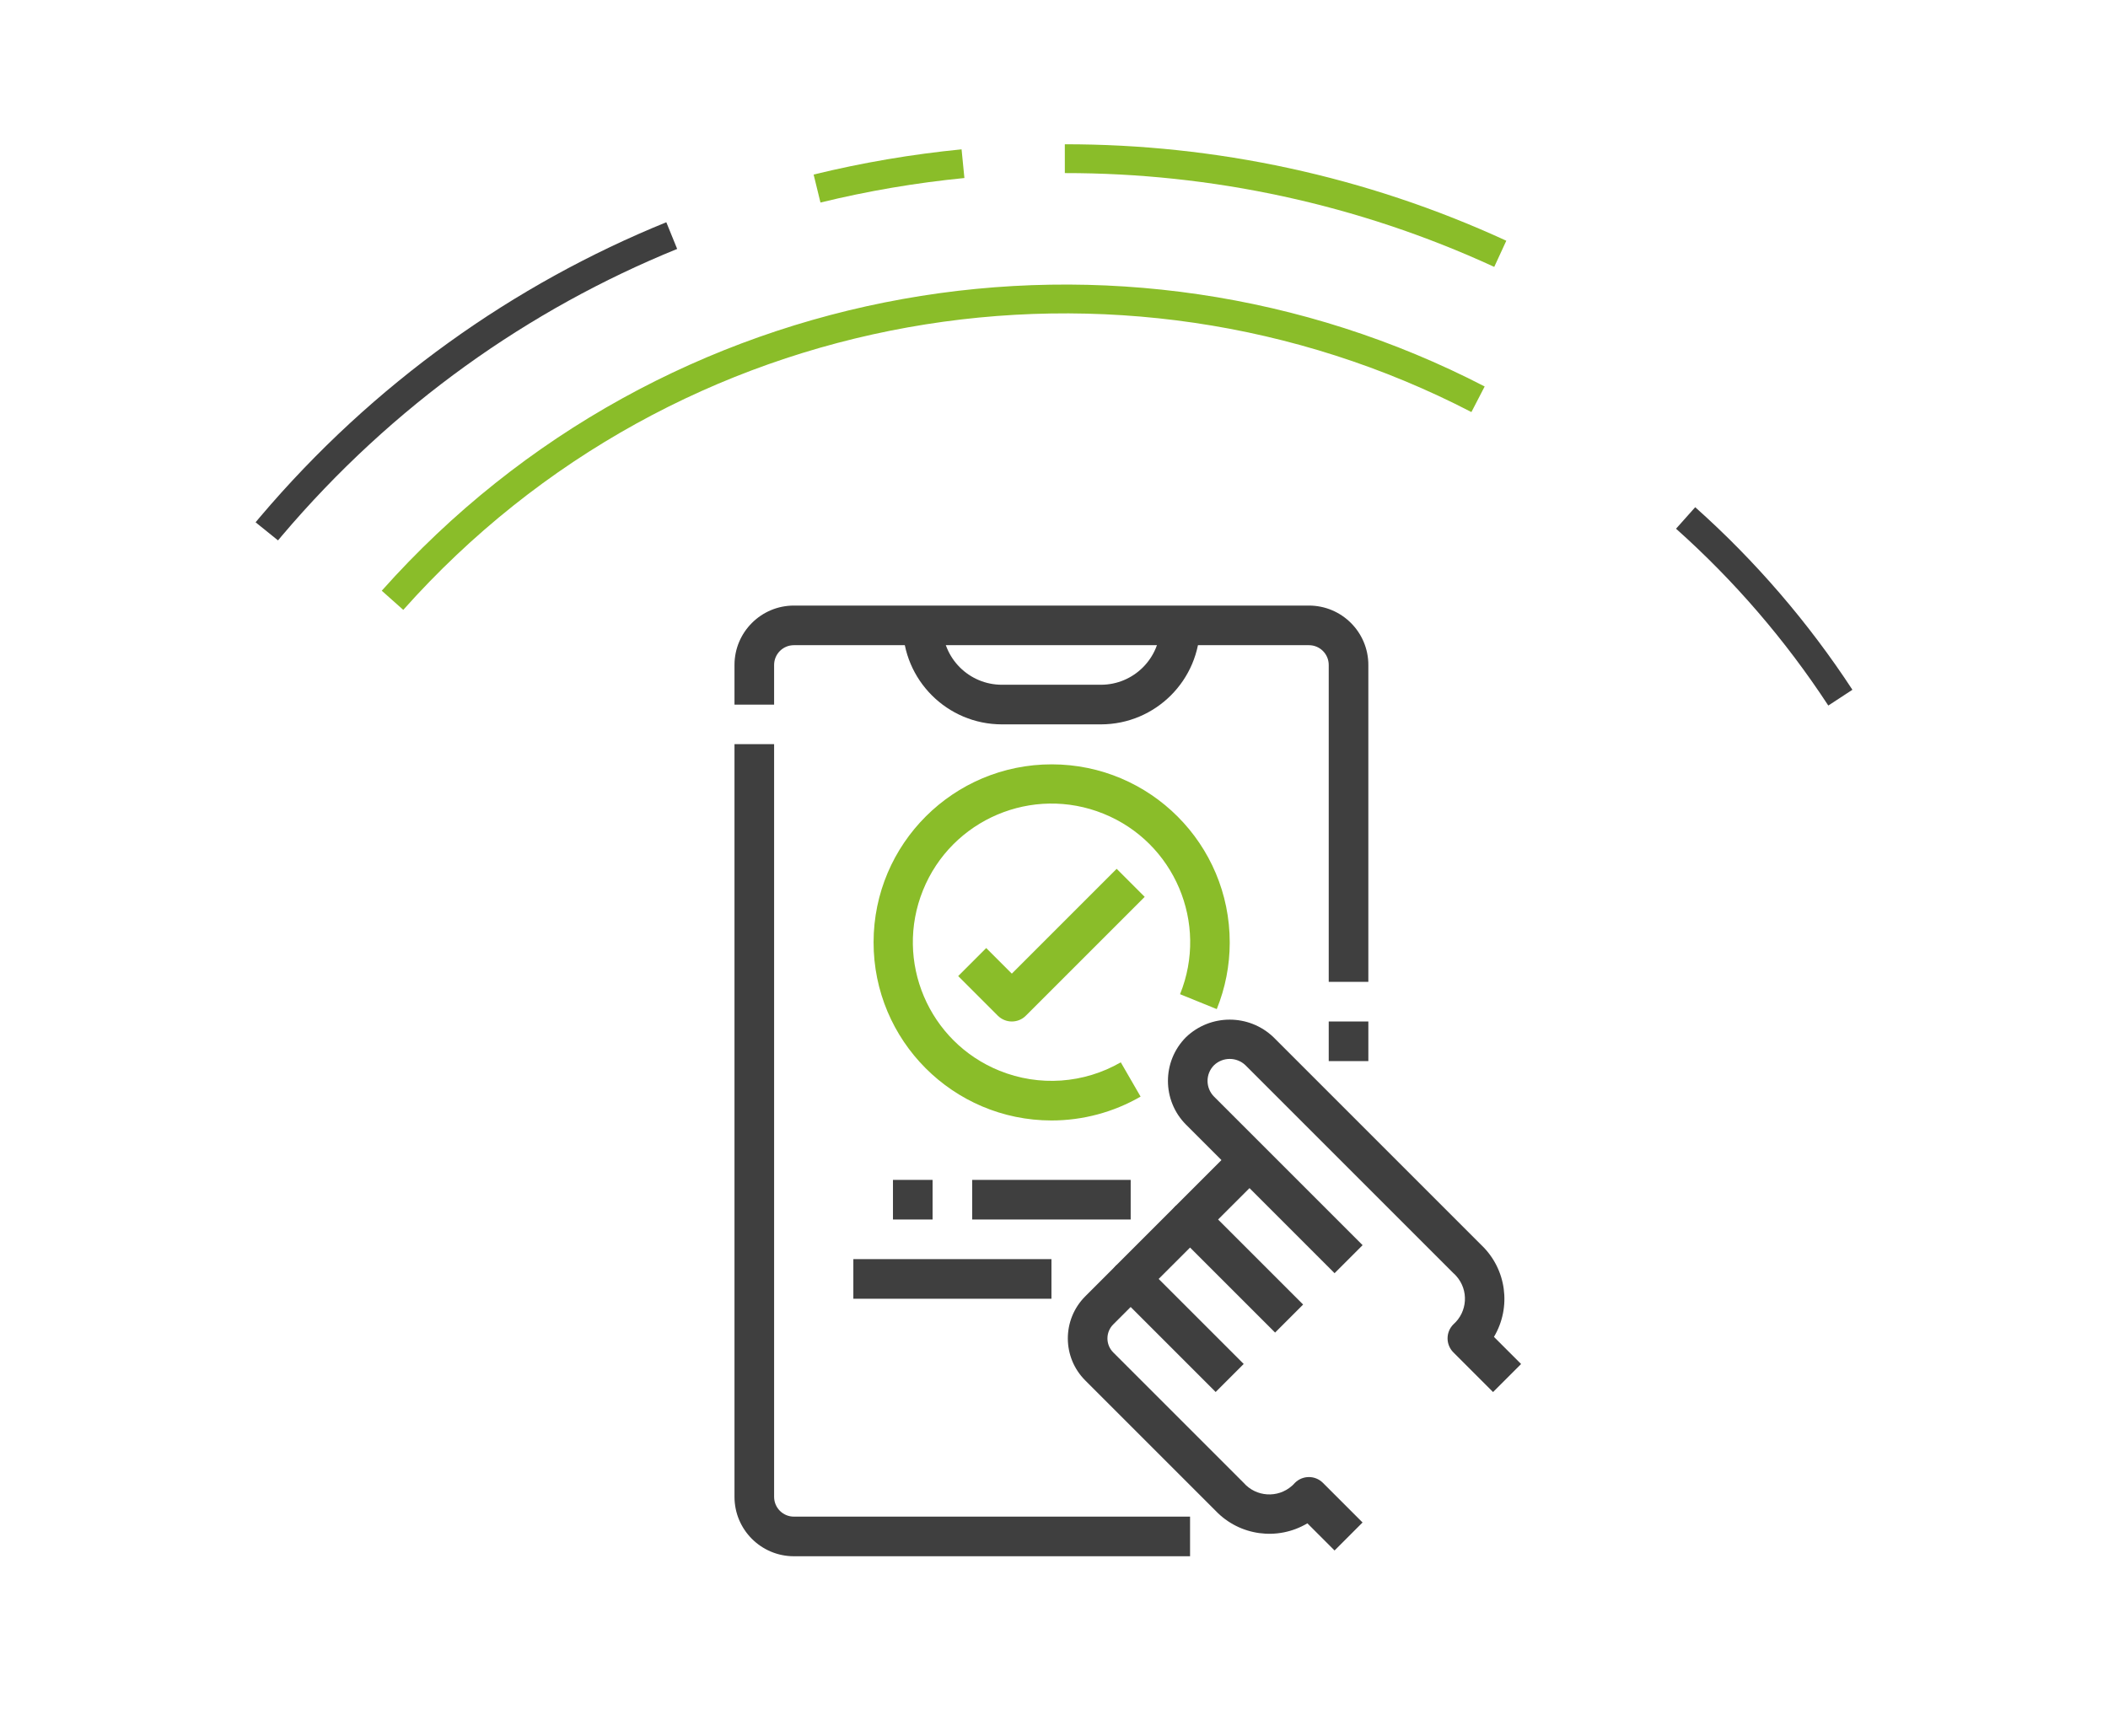 <?xml version="1.0" encoding="UTF-8"?>
<svg xmlns="http://www.w3.org/2000/svg" version="1.1" viewBox="0 0 400.11 329.61">
  <defs>
    <style>
      .cls-1 {
        fill: #3f3f3f;
      }

      .cls-2 {
        stroke: #8abd29;
      }

      .cls-2, .cls-3 {
        fill: none;
        stroke-miterlimit: 10;
        stroke-width: 5.47px;
      }

      .cls-4 {
        fill: #8abd29;
      }

      .cls-3 {
        stroke: #3f3f3f;
      }
    </style>
  </defs>
  <!-- Generator: Adobe Illustrator 28.6.0, SVG Export Plug-In . SVG Version: 1.2.0 Build 709)  -->
  <g>
    <g id="Warstwa_1">
      <g>
        <g>
          <path class="cls-2" d="M280.54,75.79c-67.95-35.19-153.27-21.1-206.04,38.16"/>
          <g>
            <path class="cls-3" d="M127.5,44.72c-28.54,11.61-54.78,30.09-76.08,55.21-.26.32-.53.62-.78.93"/>
            <path class="cls-2" d="M182.78,31.07c-9.32.92-18.58,2.49-27.7,4.72"/>
            <path class="cls-2" d="M284.76,48.18c-26.28-12.11-54.51-18.08-82.65-18.06"/>
          </g>
        </g>
        <path class="cls-3" d="M349.31,132.43c-8.24-12.59-18.14-24.1-29.37-34.11"/>
      </g>
      <g id="_18-_Check">
        <path class="cls-1" d="M225.88,295.41h-75.19c-6.23,0-11.28-5.05-11.28-11.28v-142.87h7.52v142.87c0,2.08,1.68,3.76,3.76,3.76h75.19v7.52Z"/>
        <path class="cls-1" d="M259.72,186.38h-7.52v-60.15c0-2.08-1.68-3.76-3.76-3.76h-97.75c-2.08,0-3.76,1.68-3.76,3.76v7.52h-7.52v-7.52c0-6.23,5.05-11.28,11.28-11.28h97.75c6.23,0,11.28,5.05,11.28,11.28v60.15Z"/>
        <rect class="cls-1" x="252.2" y="193.9" width="7.52" height="7.52"/>
        <path class="cls-1" d="M208.96,137.5h-18.8c-10.38-.01-18.79-8.42-18.8-18.8h7.52c0,6.23,5.05,11.28,11.28,11.28h18.8c6.23,0,11.28-5.05,11.28-11.28h7.52c-.01,10.38-8.42,18.79-18.8,18.8Z"/>
        <path class="cls-4" d="M199.57,212.69c-18.67-.02-33.78-15.17-33.76-33.84.02-18.67,15.17-33.78,33.84-33.76,18.67.02,33.78,15.17,33.76,33.84,0,4.32-.84,8.61-2.46,12.62l-6.97-2.83c5.45-13.47-1.06-28.82-14.53-34.26-13.47-5.45-28.82,1.06-34.26,14.53-5.45,13.47,1.06,28.82,14.53,34.26,7.51,3.04,16,2.45,23.01-1.6l3.76,6.51c-5.14,2.97-10.98,4.53-16.91,4.53Z"/>
        <path class="cls-4" d="M192.05,193.9c-1,0-1.95-.4-2.66-1.1l-7.52-7.52,5.32-5.32,4.86,4.86,19.9-19.9,5.32,5.32-22.56,22.56c-.7.71-1.66,1.1-2.66,1.1Z"/>
        <path class="cls-1" d="M283.38,264.23l-7.52-7.52c-1.47-1.47-1.47-3.85,0-5.32,2.69-2.37,2.94-6.47.57-9.15-.18-.21-.38-.41-.59-.59l-39.45-39.45c-1.67-1.59-4.29-1.59-5.96,0-1.64,1.65-1.64,4.31,0,5.96l28.2,28.2-5.32,5.32-28.2-28.2c-4.57-4.59-4.57-12.01,0-16.6,4.64-4.44,11.95-4.44,16.6,0l39.48,39.48c4.75,4.54,5.73,11.76,2.37,17.41l5.15,5.15-5.32,5.32Z"/>
        <path class="cls-1" d="M242.02,252.95l-18.8-18.8c-1.47-1.47-1.47-3.85,0-5.32l11.28-11.28,5.32,5.32-8.62,8.62,16.14,16.14-5.32,5.32Z"/>
        <path class="cls-1" d="M230.74,264.23l-18.8-18.8c-1.47-1.47-1.47-3.85,0-5.32l11.28-11.28,5.32,5.32-8.62,8.62,16.14,16.14-5.32,5.32Z"/>
        <path class="cls-1" d="M253.3,294.31l-5.15-5.15c-5.65,3.36-12.87,2.38-17.41-2.37l-24.76-24.76c-4.4-4.4-4.4-11.54,0-15.95l5.96-5.96,5.32,5.32-5.96,5.96c-1.47,1.47-1.47,3.85,0,5.32l24.76,24.76c2.36,2.68,6.46,2.94,9.14.58.21-.18.4-.37.58-.58,1.47-1.47,3.85-1.47,5.32,0l7.52,7.52-5.32,5.32Z"/>
        <rect class="cls-1" x="169.49" y="223.97" width="7.52" height="7.52"/>
        <rect class="cls-1" x="184.53" y="223.97" width="30.08" height="7.52"/>
        <rect class="cls-1" x="161.97" y="239.01" width="37.6" height="7.52"/>
      </g>
    </g>
  </g>
</svg>